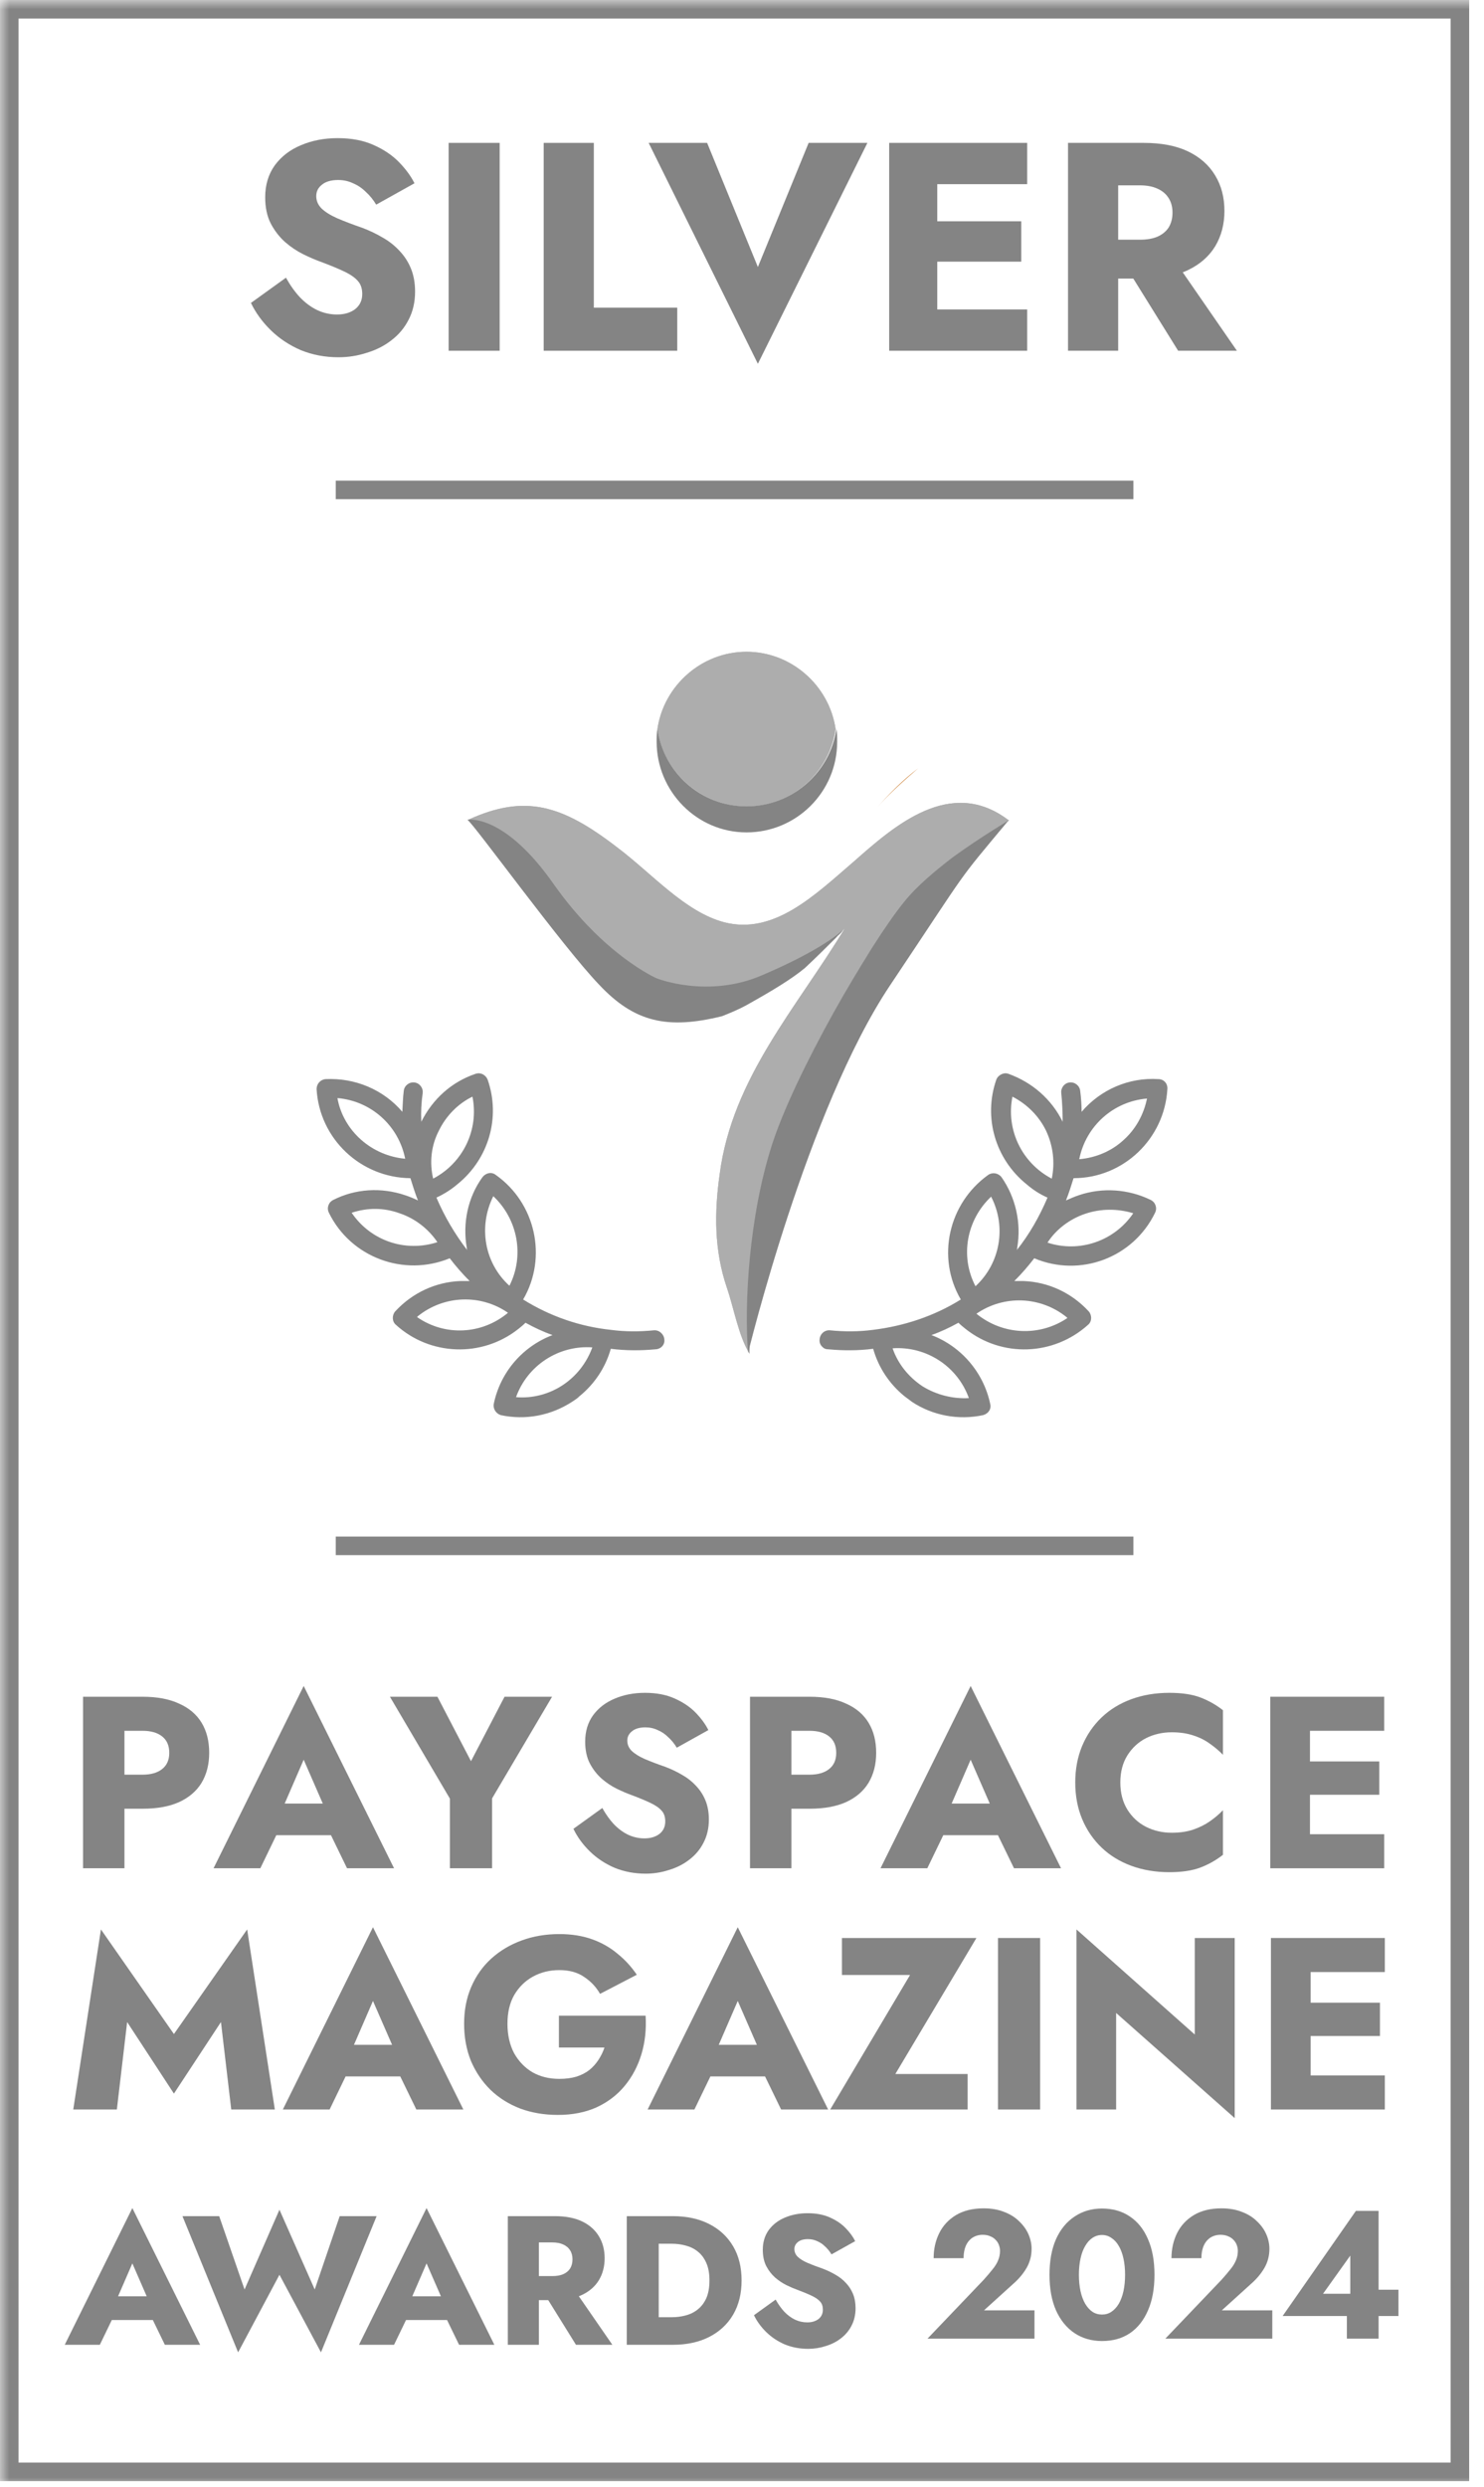 <svg width="80" height="134" viewBox="0 0 80 134" fill="none" xmlns="http://www.w3.org/2000/svg">
<g clip-path="url(#clip0_1866_1006)">
<mask id="mask0_1866_1006" style="mask-type:luminance" maskUnits="userSpaceOnUse" x="0" y="0" width="80" height="134">
<path d="M80 0H0V134H80V0Z" fill="white"/>
</mask>
<g mask="url(#mask0_1866_1006)">
<path d="M0 0V133.7H79.2V0H0ZM78.2 132.7H1V1H78.2V132.7Z" fill="#848484"/>
<path d="M61.1 25.9H18.1V26.9H61.1V25.9Z" fill="#848484"/>
<path d="M61.1 82.8H18.1V83.8H61.1V82.8Z" fill="#848484"/>
<path d="M44.4 44.8L44.5 44.7C44.5 44.7 44.5 44.7 44.4 44.8Z" fill="#CC7F32"/>
<path d="M47.3 43.5C47.9 42.8 48.7 42 49.5 41.4C48.8 42 47.9 42.8 47.3 43.5Z" fill="#CC7F32"/>
<path d="M40.243 43.453C42.708 43.453 44.706 41.625 45.046 39.288C44.706 36.95 42.666 35.122 40.243 35.122C37.82 35.122 35.78 36.95 35.44 39.288C35.78 41.625 37.82 43.453 40.243 43.453Z" fill="#ADADAD"/>
<path d="M40.243 43.453C42.708 43.453 44.706 41.625 45.046 39.288C44.706 36.95 42.666 35.122 40.243 35.122C37.82 35.122 35.78 36.95 35.44 39.288C35.78 41.625 37.82 43.453 40.243 43.453Z" fill="#ADADAD"/>
<path d="M40.243 43.452C37.778 43.452 35.78 41.624 35.44 39.287C35.398 39.499 35.398 39.754 35.398 39.967C35.398 42.645 37.565 44.855 40.243 44.855C42.921 44.855 45.131 42.687 45.131 39.967C45.131 39.712 45.131 39.499 45.088 39.287C44.748 41.624 42.708 43.452 40.243 43.452Z" fill="#848484"/>
<path d="M41.603 61.773C43.048 58.245 44.663 54.845 46.619 51.7C48.616 48.469 54.312 44.134 54.397 44.219C51.252 41.796 48.191 44.517 46.024 46.429C43.898 48.257 41.731 50.382 39.053 49.702C36.928 49.15 35.143 47.067 33.273 45.664C30.297 43.369 28.3 42.774 25.239 44.176C26.514 44.176 28.087 45.452 28.81 46.514C30.297 48.639 31.02 50.127 34.718 52.55C36.12 53.442 37.48 53.315 38.883 53.145C40.923 52.932 44.196 51.657 45.556 49.999C42.963 54.292 39.478 58.075 38.798 63.261C38.501 65.343 38.501 67.384 39.181 69.381C39.563 70.487 39.818 72.016 40.413 72.951C40.328 69.126 40.498 65.301 41.603 61.773Z" fill="#ADADAD"/>
<path d="M41.603 61.773C43.048 58.245 44.663 54.845 46.619 51.7C48.616 48.469 54.312 44.134 54.397 44.219C51.252 41.796 48.191 44.517 46.024 46.429C43.898 48.257 41.731 50.382 39.053 49.702C36.928 49.15 35.143 47.067 33.273 45.664C30.297 43.369 28.3 42.774 25.239 44.176C26.514 44.176 28.087 45.452 28.81 46.514C30.297 48.639 31.02 50.127 34.718 52.55C36.12 53.442 37.48 53.315 38.883 53.145C40.923 52.932 44.196 51.657 45.556 49.999C42.963 54.292 39.478 58.075 38.798 63.261C38.501 65.343 38.501 67.384 39.181 69.381C39.563 70.487 39.818 72.016 40.413 72.951C40.328 69.126 40.498 65.301 41.603 61.773Z" fill="#ADADAD"/>
<path d="M41.093 52.548C38.16 53.824 35.398 52.718 35.398 52.718C35.398 52.718 32.55 51.486 29.83 47.618C27.322 44.048 25.452 44.133 25.197 44.175C25.537 44.388 30.297 50.976 32.295 53.059C34.208 55.099 35.993 55.481 38.925 54.759C39.35 54.589 39.776 54.419 40.243 54.164C41.688 53.356 42.666 52.761 43.388 52.166C44.069 51.529 44.663 50.933 45.046 50.551C45.131 50.466 45.174 50.381 45.259 50.296C45.259 50.296 45.216 50.338 45.174 50.423C45.301 50.296 45.386 50.211 45.429 50.126C44.961 50.551 43.686 51.443 41.093 52.548Z" fill="#848484"/>
<path d="M51.336 46.215C50.401 46.938 49.424 47.745 48.744 48.595C46.874 50.89 42.836 57.861 41.603 61.729C40.37 65.597 40.115 70.272 40.328 72.907C40.328 72.907 43.516 59.774 47.979 53.101C52.441 46.428 51.422 47.745 54.397 44.175C54.397 44.217 52.909 45.067 51.336 46.215Z" fill="#848484"/>
<path d="M24.652 63.82C26.338 62.466 27.002 60.219 26.287 58.175C26.184 57.92 25.904 57.767 25.623 57.869C24.346 58.303 23.324 59.222 22.711 60.449C22.686 59.938 22.711 59.427 22.788 58.891C22.813 58.61 22.609 58.354 22.328 58.329C22.047 58.303 21.792 58.507 21.766 58.788C21.715 59.172 21.715 59.529 21.689 59.912C20.668 58.712 19.135 58.073 17.552 58.15C17.271 58.175 17.067 58.405 17.067 58.686C17.22 61.368 19.442 63.462 22.124 63.488C22.251 63.896 22.379 64.305 22.532 64.688C22.328 64.586 22.073 64.484 21.843 64.407C20.566 63.973 19.161 64.049 17.961 64.663C17.705 64.79 17.603 65.097 17.731 65.352C18.906 67.753 21.766 68.826 24.244 67.804C24.576 68.238 24.933 68.647 25.316 69.03C25.137 69.03 24.984 69.03 24.831 69.03C23.477 69.081 22.226 69.669 21.306 70.665C21.128 70.869 21.128 71.201 21.332 71.38C23.171 73.065 25.98 73.168 27.947 71.61C28.075 71.507 28.202 71.405 28.33 71.278C28.79 71.533 29.275 71.763 29.786 71.942C28.177 72.554 26.976 73.934 26.619 75.645C26.568 75.926 26.746 76.181 27.002 76.258C28.33 76.539 29.684 76.283 30.833 75.543C30.986 75.441 31.114 75.364 31.241 75.236C32.059 74.572 32.646 73.678 32.927 72.682C33.744 72.784 34.536 72.784 35.353 72.708C35.456 72.708 35.558 72.657 35.634 72.606C35.762 72.504 35.839 72.35 35.813 72.171C35.788 71.89 35.532 71.661 35.251 71.686C34.459 71.763 33.693 71.763 32.927 71.661C31.241 71.482 29.633 70.92 28.202 70.026C29.53 67.753 28.866 64.816 26.721 63.309C26.491 63.13 26.184 63.207 26.006 63.437C25.214 64.535 24.933 65.914 25.163 67.242C25.163 67.293 25.163 67.319 25.189 67.37C24.524 66.502 23.962 65.556 23.528 64.535C23.962 64.331 24.32 64.101 24.652 63.82ZM23.579 66.936C21.843 67.498 19.978 66.859 18.957 65.352C19.799 65.071 20.693 65.071 21.536 65.378C22.379 65.659 23.094 66.22 23.579 66.936ZM22.481 70.971L22.532 70.92C23.937 69.796 25.904 69.719 27.385 70.741C25.98 71.916 23.988 72.018 22.481 70.971ZM30.322 74.649C29.581 75.134 28.688 75.364 27.819 75.287C28.432 73.576 30.118 72.478 31.931 72.606C31.625 73.448 31.063 74.163 30.322 74.649ZM26.593 64.458C27.921 65.71 28.279 67.677 27.462 69.285C26.108 68.059 25.776 66.093 26.593 64.458ZM23.656 60.934C24.039 60.142 24.678 59.478 25.469 59.095C25.827 60.883 24.959 62.671 23.35 63.513C23.145 62.619 23.247 61.725 23.656 60.934ZM19.468 61.419C18.803 60.832 18.344 60.04 18.19 59.172C20.004 59.325 21.485 60.653 21.843 62.441C20.974 62.364 20.131 62.007 19.468 61.419Z" fill="#848484"/>
<path d="M56.469 64.535C56.035 65.556 55.499 66.501 54.809 67.37C54.835 67.319 54.835 67.293 54.835 67.242C55.065 65.914 54.758 64.535 53.992 63.437C53.813 63.207 53.507 63.156 53.277 63.309C51.131 64.841 50.467 67.753 51.795 70.026C50.365 70.92 48.731 71.456 47.071 71.66C46.304 71.763 45.513 71.763 44.746 71.686C44.465 71.66 44.21 71.865 44.184 72.171C44.159 72.35 44.236 72.504 44.363 72.606C44.44 72.682 44.542 72.708 44.644 72.708C45.462 72.785 46.253 72.785 47.071 72.682C47.351 73.678 47.939 74.572 48.756 75.236C48.884 75.338 49.037 75.441 49.165 75.543C50.289 76.284 51.668 76.539 52.996 76.258C53.277 76.181 53.456 75.926 53.379 75.645C53.021 73.959 51.821 72.555 50.212 71.942C50.723 71.763 51.208 71.533 51.668 71.278C51.795 71.405 51.923 71.507 52.051 71.61C54.017 73.168 56.801 73.065 58.666 71.38C58.87 71.201 58.87 70.869 58.691 70.665C57.772 69.668 56.52 69.081 55.167 69.03C55.013 69.03 54.86 69.03 54.681 69.03C55.065 68.647 55.422 68.238 55.754 67.804C58.232 68.851 61.092 67.779 62.267 65.353C62.395 65.097 62.292 64.79 62.037 64.662C60.837 64.075 59.432 63.973 58.155 64.407C57.925 64.484 57.695 64.586 57.465 64.688C57.618 64.305 57.746 63.896 57.874 63.488C60.556 63.488 62.778 61.368 62.931 58.686C62.956 58.405 62.752 58.15 62.446 58.15C60.862 58.048 59.33 58.712 58.308 59.912C58.308 59.555 58.282 59.172 58.232 58.788C58.206 58.507 57.95 58.303 57.67 58.329C57.389 58.354 57.184 58.61 57.21 58.891C57.261 59.401 57.286 59.912 57.286 60.449C56.699 59.248 55.652 58.329 54.375 57.869C54.12 57.767 53.813 57.92 53.711 58.175C52.996 60.219 53.66 62.466 55.345 63.82C55.703 64.126 56.061 64.356 56.469 64.535ZM58.512 65.403C59.355 65.122 60.249 65.122 61.092 65.378C60.071 66.885 58.18 67.523 56.469 66.961C56.929 66.246 57.67 65.684 58.512 65.403ZM52.638 70.792C54.12 69.771 56.086 69.847 57.491 70.971L57.542 71.022C56.035 72.044 54.043 71.942 52.638 70.792ZM48.118 72.656C49.931 72.529 51.617 73.627 52.23 75.338C51.361 75.39 50.467 75.159 49.727 74.7C48.961 74.189 48.399 73.474 48.118 72.656ZM52.587 69.311C51.744 67.702 52.102 65.735 53.43 64.484C54.273 66.119 53.915 68.085 52.587 69.311ZM56.699 63.514C55.09 62.67 54.222 60.883 54.579 59.095C55.371 59.504 56.009 60.142 56.393 60.934C56.776 61.751 56.878 62.645 56.699 63.514ZM58.18 62.466C58.538 60.678 60.019 59.35 61.833 59.197C61.654 60.065 61.22 60.857 60.556 61.445C59.917 62.032 59.075 62.389 58.18 62.466Z" fill="#848484"/>
<path d="M15.416 14.964L13.528 16.324C13.784 16.857 14.141 17.348 14.6 17.796C15.059 18.244 15.597 18.601 16.216 18.868C16.845 19.124 17.523 19.252 18.248 19.252C18.771 19.252 19.277 19.172 19.768 19.012C20.269 18.863 20.712 18.639 21.096 18.34C21.491 18.041 21.8 17.673 22.024 17.236C22.259 16.788 22.376 16.281 22.376 15.716C22.376 15.247 22.301 14.831 22.152 14.468C22.003 14.105 21.795 13.785 21.528 13.508C21.272 13.231 20.973 12.996 20.632 12.804C20.291 12.601 19.923 12.425 19.528 12.276C19.005 12.095 18.557 11.924 18.184 11.764C17.821 11.604 17.539 11.428 17.336 11.236C17.144 11.044 17.048 10.82 17.048 10.564C17.048 10.319 17.149 10.116 17.352 9.956C17.555 9.785 17.848 9.7 18.232 9.7C18.52 9.7 18.787 9.759 19.032 9.876C19.288 9.983 19.517 10.137 19.72 10.34C19.933 10.532 20.12 10.761 20.28 11.028L22.344 9.876C22.152 9.492 21.875 9.113 21.512 8.74C21.149 8.367 20.691 8.057 20.136 7.812C19.592 7.567 18.947 7.444 18.2 7.444C17.475 7.444 16.813 7.572 16.216 7.828C15.629 8.073 15.16 8.436 14.808 8.916C14.467 9.396 14.296 9.967 14.296 10.628C14.296 11.183 14.397 11.657 14.6 12.052C14.803 12.436 15.059 12.767 15.368 13.044C15.677 13.311 16.003 13.529 16.344 13.7C16.696 13.871 17.005 14.004 17.272 14.1C17.816 14.303 18.253 14.484 18.584 14.644C18.915 14.804 19.155 14.975 19.304 15.156C19.453 15.327 19.528 15.556 19.528 15.844C19.528 16.185 19.4 16.457 19.144 16.66C18.888 16.852 18.563 16.948 18.168 16.948C17.795 16.948 17.437 16.868 17.096 16.708C16.765 16.548 16.456 16.319 16.168 16.02C15.891 15.721 15.64 15.369 15.416 14.964Z" fill="#848484"/>
<path d="M24.184 7.7V18.9H26.936V7.7H24.184Z" fill="#848484"/>
<path d="M29.309 7.7V18.9H36.509V16.58H32.013V7.7H29.309Z" fill="#848484"/>
<path d="M40.856 14.388L38.12 7.7H34.968L40.856 19.604L46.76 7.7H43.592L40.856 14.388Z" fill="#848484"/>
<path d="M49.726 18.9H55.374V16.676H49.726V18.9ZM49.726 9.924H55.374V7.7H49.726V9.924ZM49.726 14.1H55.054V11.924H49.726V14.1ZM47.934 7.7V18.9H50.526V7.7H47.934Z" fill="#848484"/>
<path d="M60.359 13.828L63.511 18.9H66.679L63.175 13.828H60.359ZM57.575 7.7V18.9H60.279V7.7H57.575ZM59.271 9.988H61.463C61.825 9.988 62.135 10.047 62.391 10.164C62.657 10.281 62.86 10.452 62.999 10.676C63.137 10.889 63.207 11.151 63.207 11.46C63.207 11.769 63.137 12.036 62.999 12.26C62.86 12.473 62.657 12.639 62.391 12.756C62.135 12.863 61.825 12.916 61.463 12.916H59.271V15.012H61.655C62.615 15.012 63.415 14.857 64.055 14.548C64.695 14.239 65.18 13.812 65.511 13.268C65.841 12.713 66.007 12.079 66.007 11.364C66.007 10.639 65.841 10.004 65.511 9.46C65.18 8.905 64.695 8.473 64.055 8.164C63.415 7.855 62.615 7.7 61.655 7.7H59.271V9.988Z" fill="#848484"/>
<path d="M4.477 91.432V100.675H6.709V91.432H4.477ZM5.877 93.267H7.686C8.135 93.267 8.487 93.368 8.742 93.571C8.998 93.773 9.125 94.068 9.125 94.456C9.125 94.834 8.998 95.125 8.742 95.327C8.487 95.53 8.135 95.631 7.686 95.631H5.877V97.466H7.686C8.469 97.466 9.125 97.347 9.653 97.11C10.19 96.863 10.595 96.516 10.868 96.067C11.141 95.609 11.277 95.072 11.277 94.456C11.277 93.822 11.141 93.281 10.868 92.832C10.595 92.383 10.19 92.039 9.653 91.802C9.125 91.555 8.469 91.432 7.686 91.432H5.877V93.267Z" fill="#848484"/>
<path d="M13.954 98.892H18.84L18.695 97.189H14.113L13.954 98.892ZM16.371 94.825L17.678 97.823L17.599 98.391L18.708 100.675H21.243L16.371 90.851L11.512 100.675H14.034L15.182 98.298L15.077 97.81L16.371 94.825Z" fill="#848484"/>
<path d="M27.199 91.432L25.39 94.905L23.581 91.432H21.02L24.255 96.925V100.675H26.526V96.912L29.761 91.432H27.199Z" fill="#848484"/>
<path d="M32.47 97.427L30.912 98.549C31.123 98.989 31.418 99.394 31.796 99.764C32.175 100.134 32.62 100.429 33.13 100.649C33.65 100.86 34.209 100.966 34.807 100.966C35.238 100.966 35.657 100.899 36.062 100.767C36.475 100.644 36.841 100.459 37.157 100.213C37.483 99.966 37.739 99.663 37.923 99.302C38.117 98.932 38.214 98.514 38.214 98.047C38.214 97.66 38.152 97.317 38.029 97.017C37.906 96.718 37.734 96.454 37.514 96.225C37.303 95.996 37.056 95.802 36.775 95.644C36.493 95.477 36.189 95.332 35.863 95.208C35.432 95.059 35.062 94.918 34.754 94.786C34.455 94.654 34.222 94.508 34.054 94.35C33.896 94.192 33.817 94.007 33.817 93.795C33.817 93.593 33.9 93.426 34.068 93.294C34.235 93.153 34.477 93.082 34.794 93.082C35.032 93.082 35.252 93.131 35.454 93.228C35.665 93.316 35.855 93.443 36.022 93.611C36.198 93.769 36.352 93.958 36.484 94.178L38.187 93.228C38.029 92.911 37.8 92.598 37.501 92.29C37.202 91.982 36.823 91.727 36.365 91.524C35.916 91.322 35.384 91.221 34.767 91.221C34.169 91.221 33.623 91.326 33.13 91.537C32.646 91.74 32.259 92.039 31.968 92.435C31.686 92.832 31.546 93.302 31.546 93.848C31.546 94.306 31.629 94.698 31.796 95.023C31.964 95.34 32.175 95.613 32.43 95.842C32.685 96.062 32.954 96.243 33.236 96.383C33.526 96.524 33.782 96.634 34.002 96.714C34.45 96.881 34.812 97.031 35.084 97.163C35.357 97.295 35.555 97.436 35.679 97.585C35.802 97.726 35.863 97.915 35.863 98.153C35.863 98.435 35.758 98.659 35.547 98.826C35.335 98.985 35.067 99.064 34.741 99.064C34.433 99.064 34.138 98.998 33.856 98.866C33.583 98.734 33.328 98.545 33.09 98.298C32.862 98.052 32.655 97.761 32.47 97.427Z" fill="#848484"/>
<path d="M40.432 91.432V100.675H42.664V91.432H40.432ZM41.832 93.267H43.641C44.09 93.267 44.442 93.368 44.697 93.571C44.953 93.773 45.08 94.068 45.08 94.456C45.08 94.834 44.953 95.125 44.697 95.327C44.442 95.53 44.09 95.631 43.641 95.631H41.832V97.466H43.641C44.424 97.466 45.08 97.347 45.608 97.11C46.145 96.863 46.55 96.516 46.823 96.067C47.096 95.609 47.233 95.072 47.233 94.456C47.233 93.822 47.096 93.281 46.823 92.832C46.55 92.383 46.145 92.039 45.608 91.802C45.08 91.555 44.424 91.432 43.641 91.432H41.832V93.267Z" fill="#848484"/>
<path d="M49.91 98.892H54.795L54.65 97.189H50.068L49.91 98.892ZM52.326 94.825L53.633 97.823L53.554 98.391L54.663 100.675H57.199L52.326 90.851L47.467 100.675H49.989L51.138 98.298L51.032 97.81L52.326 94.825Z" fill="#848484"/>
<path d="M60.395 96.053C60.395 95.481 60.523 94.993 60.778 94.588C61.033 94.183 61.368 93.875 61.782 93.663C62.204 93.452 62.666 93.347 63.168 93.347C63.608 93.347 63.995 93.404 64.33 93.518C64.665 93.624 64.964 93.773 65.228 93.967C65.492 94.152 65.725 94.35 65.928 94.561V92.158C65.558 91.868 65.153 91.639 64.713 91.471C64.273 91.304 63.714 91.221 63.036 91.221C62.297 91.221 61.614 91.335 60.989 91.564C60.364 91.793 59.827 92.123 59.378 92.554C58.929 92.986 58.582 93.496 58.335 94.086C58.089 94.676 57.965 95.332 57.965 96.053C57.965 96.775 58.089 97.431 58.335 98.021C58.582 98.611 58.929 99.121 59.378 99.553C59.827 99.984 60.364 100.314 60.989 100.543C61.614 100.772 62.297 100.886 63.036 100.886C63.714 100.886 64.273 100.803 64.713 100.635C65.153 100.468 65.558 100.239 65.928 99.949V97.546C65.725 97.757 65.492 97.955 65.228 98.14C64.964 98.325 64.665 98.474 64.33 98.589C63.995 98.703 63.608 98.76 63.168 98.76C62.666 98.76 62.204 98.655 61.782 98.443C61.368 98.232 61.033 97.924 60.778 97.519C60.523 97.105 60.395 96.617 60.395 96.053Z" fill="#848484"/>
<path d="M69.957 100.675H74.619V98.84H69.957V100.675ZM69.957 93.267H74.619V91.432H69.957V93.267ZM69.957 96.714H74.355V94.918H69.957V96.714ZM68.478 91.432V100.675H70.618V91.432H68.478Z" fill="#848484"/>
<path d="M6.854 108.961L9.376 112.817L11.911 108.961L12.466 113.675H14.816L13.324 103.97L9.376 109.608L5.441 103.97L3.949 113.675H6.299L6.854 108.961Z" fill="#848484"/>
<path d="M17.69 111.892H22.576L22.43 110.189H17.848L17.69 111.892ZM20.106 107.825L21.414 110.823L21.334 111.391L22.444 113.675H24.979L20.106 103.851L15.247 113.675H17.769L18.918 111.298L18.812 110.81L20.106 107.825Z" fill="#848484"/>
<path d="M30.13 110.334H32.586C32.507 110.572 32.396 110.796 32.256 111.008C32.124 111.21 31.961 111.391 31.767 111.549C31.573 111.699 31.34 111.818 31.067 111.906C30.794 111.985 30.491 112.024 30.156 112.024C29.61 112.024 29.126 111.906 28.704 111.668C28.29 111.421 27.96 111.078 27.713 110.638C27.476 110.189 27.357 109.661 27.357 109.053C27.357 108.437 27.48 107.918 27.726 107.495C27.982 107.064 28.321 106.734 28.743 106.505C29.166 106.276 29.637 106.162 30.156 106.162C30.693 106.162 31.138 106.285 31.49 106.531C31.851 106.769 32.137 107.073 32.348 107.442L34.329 106.413C34.038 105.981 33.691 105.603 33.286 105.277C32.889 104.942 32.432 104.683 31.912 104.498C31.393 104.313 30.808 104.221 30.156 104.221C29.425 104.221 28.748 104.335 28.123 104.564C27.498 104.793 26.952 105.118 26.485 105.541C26.019 105.964 25.658 106.474 25.402 107.073C25.147 107.663 25.02 108.323 25.02 109.053C25.02 109.784 25.143 110.453 25.389 111.061C25.645 111.659 25.997 112.178 26.446 112.619C26.895 113.05 27.427 113.385 28.043 113.622C28.66 113.851 29.337 113.966 30.077 113.966C30.86 113.966 31.556 113.829 32.163 113.556C32.771 113.274 33.277 112.887 33.682 112.394C34.087 111.901 34.386 111.333 34.58 110.691C34.773 110.048 34.848 109.357 34.804 108.618H30.13V110.334Z" fill="#848484"/>
<path d="M37.355 111.892H42.241L42.095 110.189H37.513L37.355 111.892ZM39.771 107.825L41.079 110.823L40.999 111.391L42.109 113.675H44.644L39.771 103.851L34.912 113.675H37.434L38.583 111.298L38.477 110.81L39.771 107.825Z" fill="#848484"/>
<path d="M45.388 106.426H49.059L44.754 113.675H52.162V111.76H48.267L52.637 104.432H45.388V106.426Z" fill="#848484"/>
<path d="M53.801 104.432V113.675H56.072V104.432H53.801Z" fill="#848484"/>
<path d="M64.408 104.432V109.634L58.03 103.97V113.675H60.169V108.472L66.561 114.137V104.432H64.408Z" fill="#848484"/>
<path d="M69.993 113.675H74.654V111.84H69.993V113.675ZM69.993 106.267H74.654V104.432H69.993V106.267ZM69.993 109.714H74.39V107.918H69.993V109.714ZM68.514 104.432V113.675H70.653V104.432H68.514Z" fill="#848484"/>
<path d="M5.322 125.017L5.441 123.739H8.878L8.986 125.017H5.322ZM7.135 121.966L6.164 124.204L6.243 124.571L5.382 126.353H3.49L7.135 118.985L10.789 126.353H8.887L8.056 124.64L8.115 124.214L7.135 121.966Z" fill="#848484"/>
<path d="M16.966 123.373L18.313 119.421H20.303L17.303 126.76L15.065 122.58L12.836 126.76L9.836 119.421H11.816L13.183 123.373L15.065 119.074L16.966 123.373Z" fill="#848484"/>
<path d="M21.183 125.017L21.302 123.739H24.738L24.847 125.017H21.183ZM22.995 121.966L22.025 124.204L22.104 124.571L21.243 126.353H19.351L22.995 118.985L26.65 126.353H24.748L23.916 124.64L23.976 124.214L22.995 121.966Z" fill="#848484"/>
<path d="M29.099 123.214H30.843L33.011 126.353H31.05L29.099 123.214ZM27.376 119.421H29.05V126.353H27.376V119.421ZM28.426 120.837V119.421H29.902C30.496 119.421 30.991 119.517 31.387 119.708C31.783 119.9 32.084 120.167 32.288 120.51C32.493 120.847 32.595 121.24 32.595 121.689C32.595 122.131 32.493 122.524 32.288 122.867C32.084 123.204 31.783 123.468 31.387 123.66C30.991 123.851 30.496 123.947 29.902 123.947H28.426V122.65H29.783C30.007 122.65 30.199 122.617 30.357 122.551C30.522 122.478 30.648 122.376 30.733 122.244C30.819 122.105 30.862 121.94 30.862 121.748C30.862 121.557 30.819 121.395 30.733 121.263C30.648 121.124 30.522 121.019 30.357 120.946C30.199 120.874 30.007 120.837 29.783 120.837H28.426Z" fill="#848484"/>
<path d="M33.788 119.421H35.511V126.353H33.788V119.421ZM36.264 126.353H34.898V124.868H36.205C36.469 124.868 36.723 124.835 36.967 124.769C37.218 124.703 37.436 124.594 37.621 124.442C37.812 124.29 37.964 124.089 38.077 123.838C38.189 123.581 38.245 123.264 38.245 122.887C38.245 122.511 38.189 122.197 38.077 121.946C37.964 121.689 37.812 121.484 37.621 121.332C37.436 121.181 37.218 121.072 36.967 121.006C36.723 120.94 36.469 120.907 36.205 120.907H34.898V119.421H36.264C37.023 119.421 37.68 119.563 38.235 119.847C38.79 120.131 39.219 120.53 39.522 121.045C39.826 121.56 39.978 122.174 39.978 122.887C39.978 123.594 39.826 124.208 39.522 124.729C39.219 125.244 38.79 125.644 38.235 125.928C37.68 126.212 37.023 126.353 36.264 126.353Z" fill="#848484"/>
<path d="M41.814 123.917C41.953 124.168 42.108 124.386 42.279 124.571C42.458 124.756 42.649 124.898 42.854 124.997C43.065 125.096 43.286 125.145 43.517 125.145C43.762 125.145 43.963 125.086 44.122 124.967C44.28 124.842 44.359 124.673 44.359 124.462C44.359 124.284 44.313 124.142 44.221 124.036C44.128 123.924 43.98 123.818 43.775 123.719C43.57 123.62 43.3 123.508 42.963 123.382C42.798 123.323 42.606 123.241 42.389 123.135C42.177 123.029 41.976 122.894 41.784 122.729C41.593 122.557 41.434 122.353 41.309 122.115C41.184 121.871 41.121 121.577 41.121 121.233C41.121 120.824 41.227 120.471 41.438 120.174C41.656 119.877 41.946 119.652 42.309 119.5C42.679 119.342 43.088 119.263 43.537 119.263C43.999 119.263 44.399 119.339 44.736 119.49C45.079 119.642 45.363 119.834 45.587 120.065C45.812 120.296 45.983 120.53 46.102 120.768L44.825 121.481C44.726 121.316 44.61 121.174 44.478 121.055C44.353 120.93 44.211 120.834 44.052 120.768C43.9 120.695 43.735 120.659 43.557 120.659C43.319 120.659 43.138 120.712 43.012 120.817C42.887 120.917 42.824 121.042 42.824 121.194C42.824 121.352 42.884 121.491 43.002 121.61C43.128 121.729 43.303 121.838 43.527 121.937C43.758 122.036 44.036 122.141 44.359 122.253C44.603 122.346 44.831 122.455 45.043 122.58C45.254 122.699 45.439 122.844 45.597 123.016C45.762 123.188 45.891 123.386 45.983 123.61C46.076 123.835 46.122 124.092 46.122 124.383C46.122 124.733 46.049 125.046 45.904 125.324C45.766 125.594 45.574 125.822 45.33 126.007C45.092 126.192 44.818 126.33 44.508 126.423C44.204 126.522 43.891 126.571 43.567 126.571C43.118 126.571 42.699 126.492 42.309 126.334C41.926 126.169 41.593 125.947 41.309 125.67C41.025 125.393 40.804 125.089 40.645 124.759L41.814 123.917Z" fill="#848484"/>
</g>
<path d="M50 126.022L53.034 122.845C53.216 122.642 53.371 122.459 53.501 122.295C53.637 122.131 53.738 121.97 53.802 121.813C53.874 121.649 53.909 121.475 53.909 121.292C53.909 121.187 53.89 121.082 53.851 120.977C53.812 120.872 53.754 120.78 53.676 120.701C53.598 120.616 53.501 120.551 53.384 120.505C53.268 120.452 53.131 120.426 52.976 120.426C52.768 120.426 52.584 120.479 52.422 120.583C52.266 120.688 52.146 120.836 52.062 121.026C51.984 121.216 51.945 121.436 51.945 121.685H50.331C50.331 121.193 50.431 120.744 50.632 120.338C50.833 119.931 51.135 119.606 51.536 119.364C51.945 119.121 52.441 119 53.024 119C53.446 119 53.819 119.066 54.143 119.197C54.467 119.321 54.736 119.492 54.95 119.708C55.17 119.918 55.336 120.151 55.446 120.406C55.556 120.662 55.611 120.921 55.611 121.183C55.611 121.557 55.52 121.901 55.339 122.216C55.157 122.524 54.921 122.806 54.629 123.062L53.044 124.498H55.767V126.022H50Z" fill="#848484"/>
<path d="M58.162 122.58C58.162 122.901 58.191 123.196 58.249 123.465C58.307 123.727 58.392 123.954 58.502 124.144C58.612 124.327 58.742 124.472 58.891 124.576C59.047 124.675 59.218 124.724 59.406 124.724C59.594 124.724 59.763 124.675 59.912 124.576C60.068 124.472 60.201 124.327 60.311 124.144C60.421 123.954 60.505 123.727 60.564 123.465C60.622 123.196 60.651 122.901 60.651 122.58C60.651 122.259 60.622 121.967 60.564 121.705C60.505 121.436 60.421 121.21 60.311 121.026C60.201 120.836 60.068 120.692 59.912 120.593C59.763 120.488 59.594 120.436 59.406 120.436C59.218 120.436 59.047 120.488 58.891 120.593C58.742 120.692 58.612 120.836 58.502 121.026C58.392 121.21 58.307 121.436 58.249 121.705C58.191 121.967 58.162 122.259 58.162 122.58ZM56.577 122.58C56.577 121.832 56.693 121.193 56.927 120.662C57.166 120.131 57.5 119.725 57.928 119.443C58.356 119.154 58.849 119.01 59.406 119.01C59.99 119.01 60.492 119.154 60.914 119.443C61.335 119.725 61.659 120.131 61.886 120.662C62.12 121.193 62.236 121.832 62.236 122.58C62.236 123.327 62.12 123.967 61.886 124.498C61.659 125.029 61.335 125.439 60.914 125.727C60.492 126.009 59.99 126.15 59.406 126.15C58.849 126.15 58.356 126.009 57.928 125.727C57.5 125.439 57.166 125.029 56.927 124.498C56.693 123.967 56.577 123.327 56.577 122.58Z" fill="#848484"/>
<path d="M62.821 126.022L65.855 122.845C66.037 122.642 66.192 122.459 66.322 122.295C66.458 122.131 66.558 121.97 66.623 121.813C66.695 121.649 66.73 121.475 66.73 121.292C66.73 121.187 66.711 121.082 66.672 120.977C66.633 120.872 66.575 120.78 66.497 120.701C66.419 120.616 66.322 120.551 66.205 120.505C66.088 120.452 65.952 120.426 65.797 120.426C65.589 120.426 65.404 120.479 65.242 120.583C65.087 120.688 64.967 120.836 64.883 121.026C64.805 121.216 64.766 121.436 64.766 121.685H63.152C63.152 121.193 63.252 120.744 63.453 120.338C63.654 119.931 63.956 119.606 64.357 119.364C64.766 119.121 65.262 119 65.845 119C66.267 119 66.639 119.066 66.964 119.197C67.288 119.321 67.557 119.492 67.771 119.708C67.991 119.918 68.157 120.151 68.267 120.406C68.377 120.662 68.432 120.921 68.432 121.183C68.432 121.557 68.341 121.901 68.16 122.216C67.978 122.524 67.742 122.806 67.45 123.062L65.865 124.498H68.588V126.022H62.821Z" fill="#848484"/>
<path d="M69.144 124.803L73.093 119.138H74.318V126.022H72.607V124.291L72.791 124.183V121.547L71.323 123.603H73.832L73.997 123.386H75.388V124.803H69.144Z" fill="#848484"/>
</g>
<defs>
<clipPath id="clip0_1866_1006">
<rect width="80" height="134" fill="white"/>
</clipPath>
</defs>
</svg>
